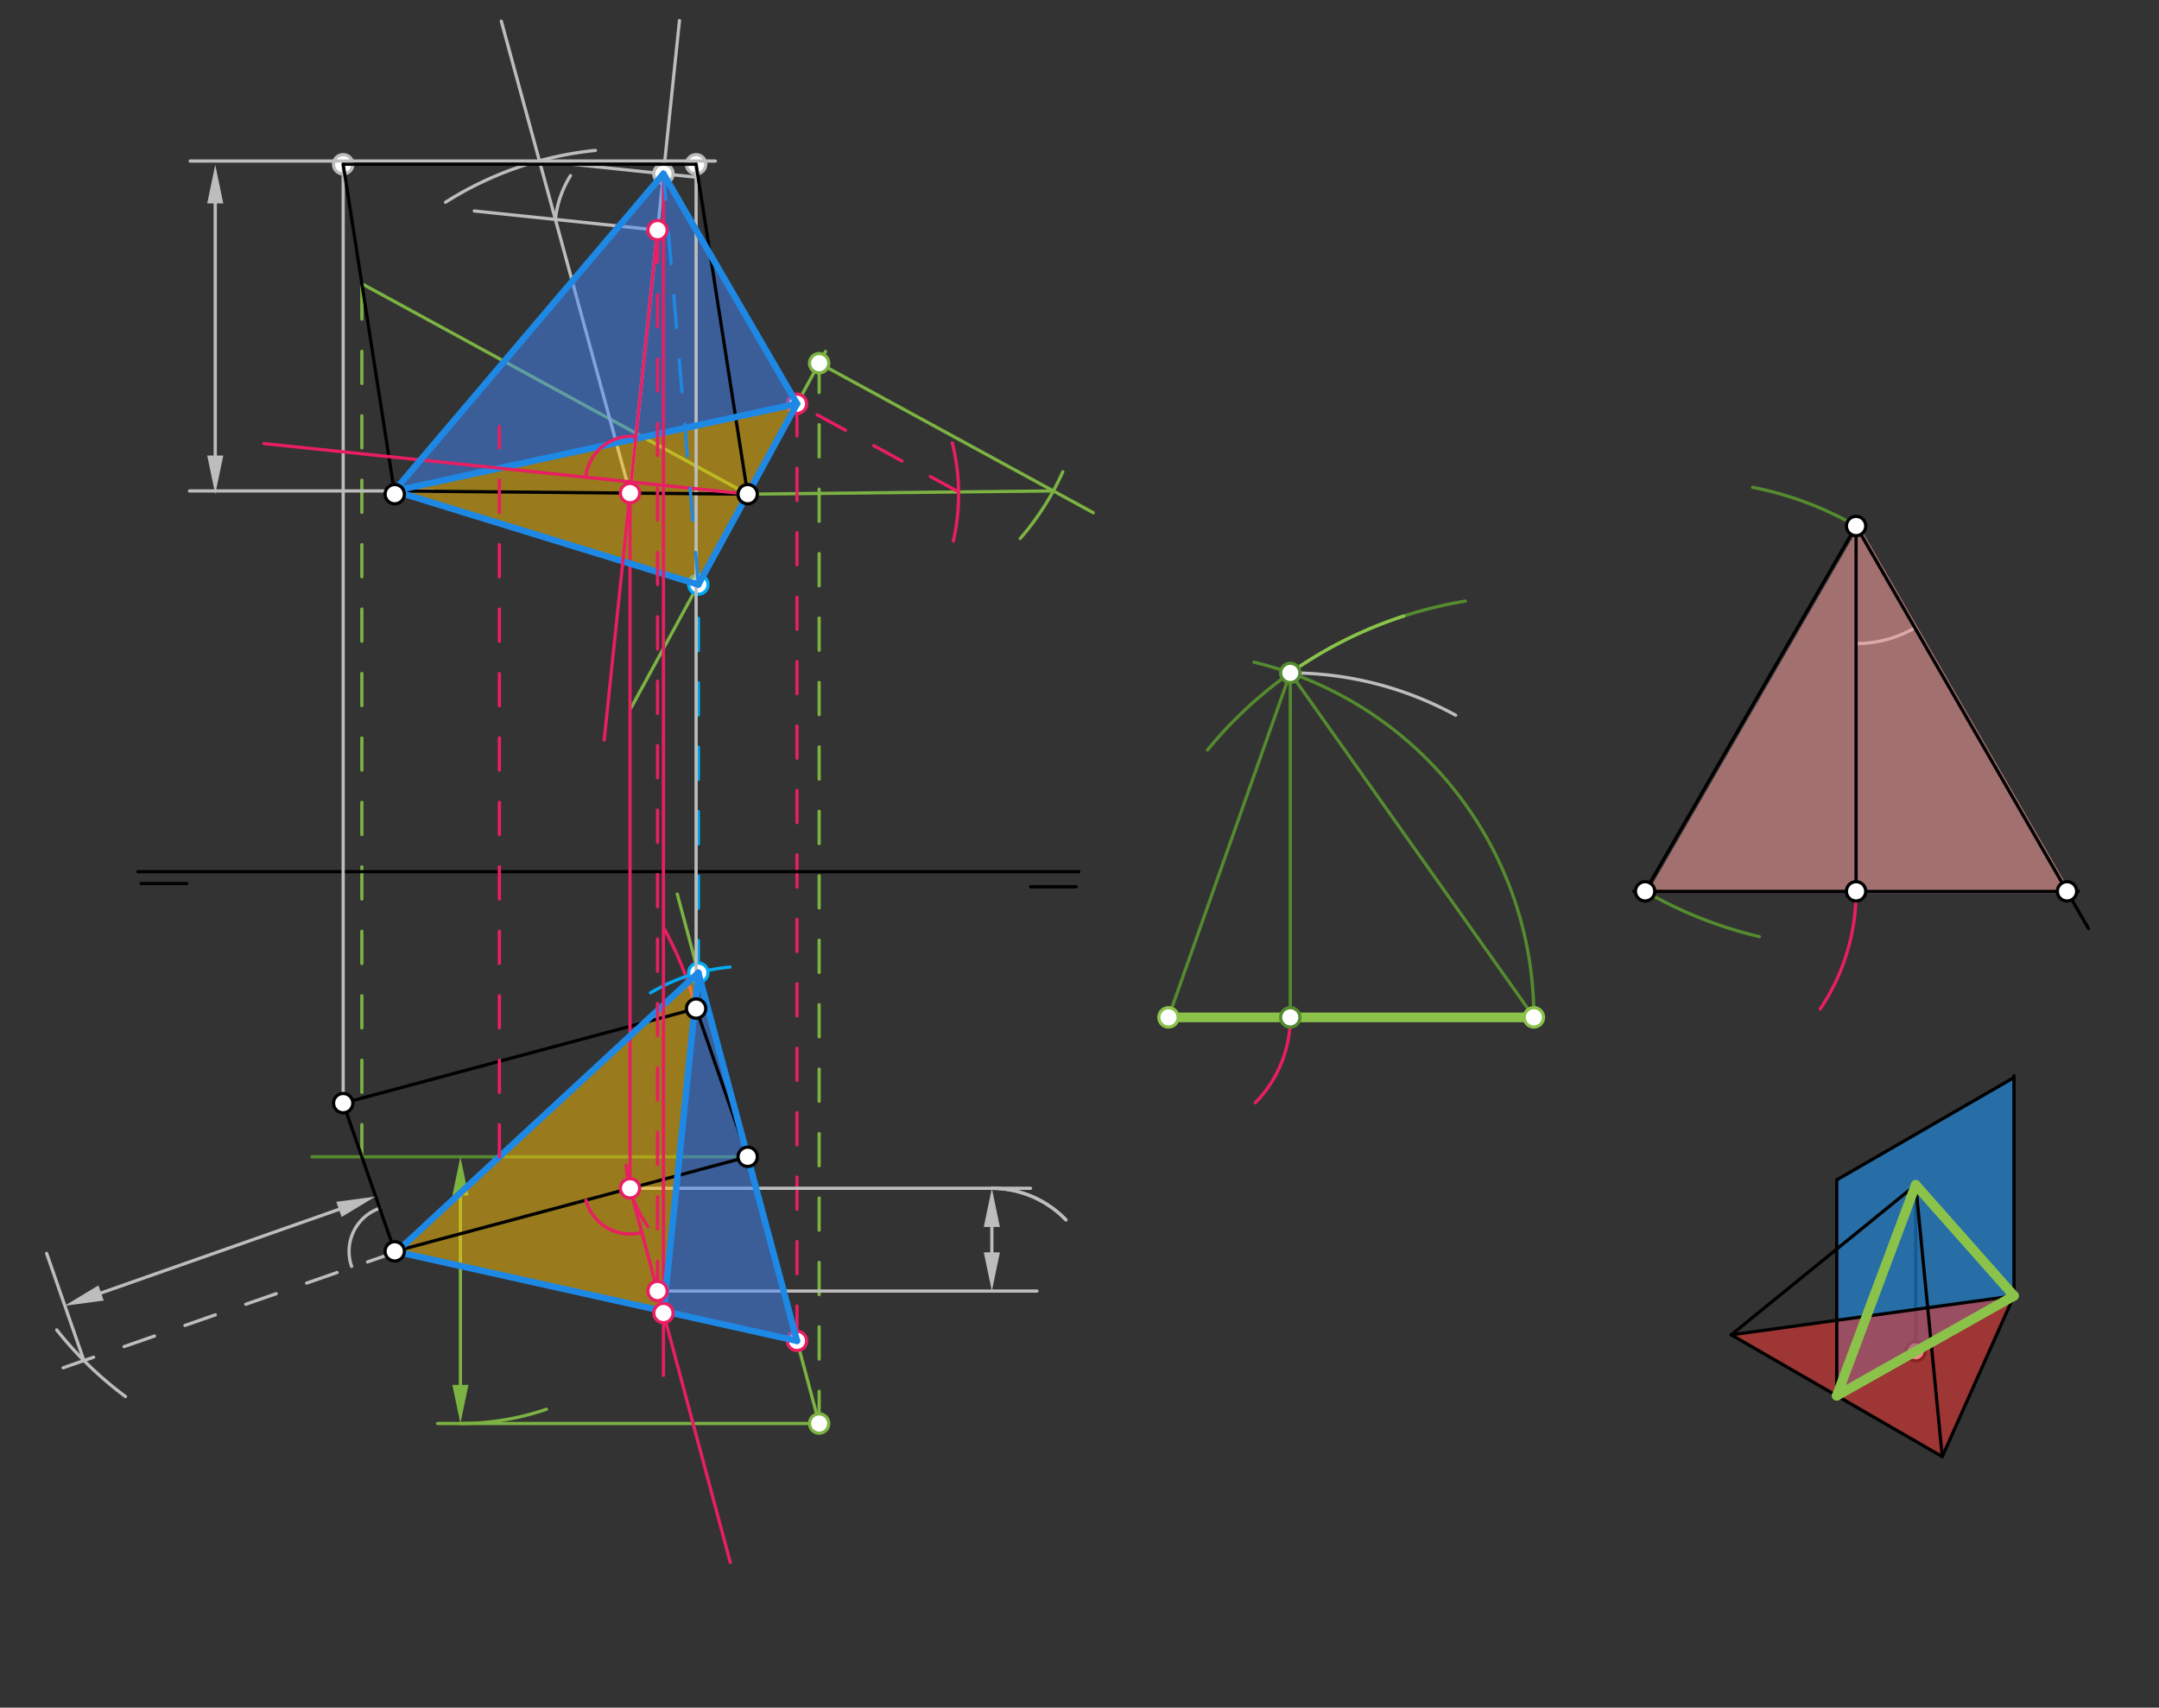 <svg xmlns="http://www.w3.org/2000/svg" class="svg--816" height="100%" preserveAspectRatio="xMidYMid meet" viewBox="0 0 670 530" width="100%"><rect x="0" y="0" width="670" height="530" fill="#333333" stroke="none"/><defs><marker id="marker-arrow" markerHeight="16" markerUnits="userSpaceOnUse" markerWidth="24" orient="auto-start-reverse" refX="24" refY="4" viewBox="0 0 24 8"><path d="M 0 0 L 24 4 L 0 8 z" stroke="inherit"></path></marker></defs><g class="aux-layer--949"><g class="element--733"><line stroke="#BDBDBD" stroke-dasharray="10" stroke-linecap="round" stroke-width="1" x1="123.5" x2="12.378" y1="388.375" y2="427.026"></line></g><g class="element--733"><path d="M 117.844 374.988 A 14.173 14.173 0 0 0 109.113 393.031" fill="none" stroke="#BDBDBD" stroke-dasharray="none" stroke-linecap="round" stroke-width="1"></path></g><g class="element--733"><path d="M 216.022 313.029 A 113.386 113.386 0 0 0 206.042 288.081" fill="none" stroke="#E91E63" stroke-dasharray="none" stroke-linecap="round" stroke-width="1"></path></g><g class="element--733"><line stroke="#000000" stroke-dasharray="none" stroke-linecap="round" stroke-width="1" x1="594.494" x2="594.494" y1="419.378" y2="367.75"></line></g><g class="element--733"><path d="M 575.994 199.75 A 36.494 36.494 0 0 0 594.241 194.861" fill="none" stroke="#BDBDBD" stroke-dasharray="none" stroke-linecap="round" stroke-width="1"></path></g><g class="element--733"><line stroke="#BDBDBD" stroke-dasharray="none" stroke-linecap="round" stroke-width="1" x1="575.994" x2="641.458" y1="276.642" y2="276.642"></line></g><g class="element--733"><line stroke="#7CB342" stroke-dasharray="none" stroke-linecap="round" stroke-width="1" x1="210.172" x2="254.204" y1="277.482" y2="441.813"></line></g><g class="element--733"><line stroke="#558B2F" stroke-dasharray="none" stroke-linecap="round" stroke-width="1" x1="232.022" x2="96.8" y1="359.029" y2="359.029"></line></g><g class="element--733"><line stroke="#7CB342" stroke-dasharray="10" stroke-linecap="round" stroke-width="1" x1="112.293" x2="112.293" y1="359.029" y2="88.052"></line></g><g class="element--733"><line stroke="#7CB342" stroke-dasharray="none" stroke-linecap="round" stroke-width="1" x1="232.022" x2="112.293" y1="153.375" y2="88.052"></line></g><g class="element--733"><line stroke="#7CB342" stroke-dasharray="none" stroke-linecap="round" stroke-width="1" x1="256.197" x2="195.843" y1="109.066" y2="219.687"></line></g><g class="element--733"><line stroke="#7CB342" stroke-dasharray="10" stroke-linecap="round" stroke-width="1" x1="254.204" x2="254.204" y1="441.813" y2="112.718"></line></g><g class="element--733"><line stroke="#7CB342" stroke-dasharray="none" stroke-linecap="round" stroke-width="1" x1="254.204" x2="135.8" y1="441.813" y2="441.813"></line></g><g class="element--733"><line stroke="#7CB342" stroke-dasharray="none" stroke-linecap="round" stroke-width="1" x1="142.878" x2="142.878" y1="371.029" y2="429.813"></line><path d="M142.878,359.029 l12,2.5 l0,-5 z" fill="#7CB342" stroke="#7CB342" stroke-width="0" transform="rotate(90, 142.878, 359.029)"></path><path d="M142.878,441.813 l12,2.5 l0,-5 z" fill="#7CB342" stroke="#7CB342" stroke-width="0" transform="rotate(270, 142.878, 441.813)"></path></g><g class="element--733"><line stroke="#7CB342" stroke-dasharray="none" stroke-linecap="round" stroke-width="1" x1="254.204" x2="339.28" y1="112.718" y2="159.134"></line></g><g class="element--733"><path d="M 142.878 441.813 A 82.785 82.785 0 0 0 169.577 437.39" fill="none" stroke="#7CB342" stroke-dasharray="none" stroke-linecap="round" stroke-width="1"></path></g><g class="element--733"><path d="M 329.831 146.395 A 82.786 82.786 0 0 1 316.607 167.118" fill="none" stroke="#7CB342" stroke-dasharray="none" stroke-linecap="round" stroke-width="1"></path></g><g class="element--733"><line stroke="#7CB342" stroke-dasharray="none" stroke-linecap="round" stroke-width="1" x1="232.022" x2="326.878" y1="153.375" y2="152.367"></line></g><g class="element--733"><path d="M 575.994 276.642 A 65.463 65.463 0 0 1 564.87 313.148" fill="none" stroke="#E91E63" stroke-dasharray="none" stroke-linecap="round" stroke-width="1"></path></g><g class="element--733"><path d="M 295.522 137.461 A 65.463 65.463 0 0 1 295.85 167.915" fill="none" stroke="#E91E63" stroke-dasharray="none" stroke-linecap="round" stroke-width="1"></path></g><g class="element--733"><line stroke="#E91E63" stroke-dasharray="10" stroke-linecap="round" stroke-width="1" x1="297.482" x2="247.33" y1="152.68" y2="125.317"></line></g><g class="element--733"><line stroke="#E91E63" stroke-dasharray="10" stroke-linecap="round" stroke-width="1" x1="247.33" x2="247.33" y1="125.317" y2="418.846"></line></g><g class="element--733"><path d="M 226.548 300.138 A 59.145 59.145 0 0 0 201.863 308.151" fill="none" stroke="#03A9F4" stroke-dasharray="none" stroke-linecap="round" stroke-width="1"></path></g><g class="element--733"><line stroke="#03A9F4" stroke-dasharray="10" stroke-linecap="round" stroke-width="1" x1="216.714" x2="216.714" y1="301.899" y2="181.432"></line></g><g class="element--733"><line stroke="#BDBDBD" stroke-dasharray="none" stroke-linecap="round" stroke-width="1" x1="204.057" x2="321.8" y1="400.687" y2="400.687"></line></g><g class="element--733"><line stroke="#BDBDBD" stroke-dasharray="none" stroke-linecap="round" stroke-width="1" x1="195.516" x2="319.8" y1="368.81" y2="368.81"></line></g><g class="element--733"><line stroke="#BDBDBD" stroke-dasharray="none" stroke-linecap="round" stroke-width="1" x1="307.8" x2="307.8" y1="380.81" y2="388.687"></line><path d="M307.8,368.81 l12,2.5 l0,-5 z" fill="#BDBDBD" stroke="#BDBDBD" stroke-width="0" transform="rotate(90, 307.8, 368.81)"></path><path d="M307.8,400.687 l12,2.5 l0,-5 z" fill="#BDBDBD" stroke="#BDBDBD" stroke-width="0" transform="rotate(270, 307.8, 400.687)"></path></g><g class="element--733"><path d="M 307.8 368.81 A 31.876 31.876 0 0 1 330.819 378.636" fill="none" stroke="#BDBDBD" stroke-dasharray="none" stroke-linecap="round" stroke-width="1"></path></g><g class="element--733"><line stroke="#BDBDBD" stroke-dasharray="none" stroke-linecap="round" stroke-width="1" x1="204.057" x2="147.186" y1="71.428" y2="65.476"></line></g><g class="element--733"><path d="M 307.8 368.81 A 31.876 31.876 0 0 1 330.584 378.393" fill="none" stroke="#BDBDBD" stroke-dasharray="none" stroke-linecap="round" stroke-width="1"></path></g><g class="element--733"><path d="M 172.355 68.11 A 31.876 31.876 0 0 1 177.041 54.511" fill="none" stroke="#BDBDBD" stroke-dasharray="none" stroke-linecap="round" stroke-width="1"></path></g><g class="element--733"><line stroke="#BDBDBD" stroke-dasharray="none" stroke-linecap="round" stroke-width="1" x1="195.516" x2="155.571" y1="153.042" y2="6.566"></line></g><g class="element--733"><path d="M 400.41 208.849 A 106.901 106.901 0 0 1 451.734 221.976" fill="none" stroke="#BDBDBD" stroke-dasharray="none" stroke-linecap="round" stroke-width="1"></path></g><g class="element--733"><path d="M 184.776 46.683 A 106.9 106.9 0 0 0 138.257 62.77" fill="none" stroke="#BDBDBD" stroke-dasharray="none" stroke-linecap="round" stroke-width="1"></path></g><g class="element--733"><line stroke="#BDBDBD" stroke-dasharray="none" stroke-linecap="round" stroke-width="1" x1="195.877" x2="210.864" y1="149.592" y2="6.382"></line></g><g class="element--733"><line stroke="#BDBDBD" stroke-dasharray="none" stroke-linecap="round" stroke-width="1" x1="167.391" x2="215.607" y1="49.908" y2="54.954"></line></g><g class="element--733"><circle cx="106.5" cy="50.982" r="3" stroke="#BDBDBD" stroke-width="1" fill="#ffffff"></circle>}</g><g class="element--733"><circle cx="216.022" cy="50.982" r="3" stroke="#BDBDBD" stroke-width="1" fill="#ffffff"></circle>}</g><g class="element--733"><circle cx="594.494" cy="419.378" r="3" stroke="#000000" stroke-width="1" fill="#ffffff"></circle>}</g><g class="element--733"><circle cx="254.204" cy="441.813" r="3" stroke="#7CB342" stroke-width="1" fill="#ffffff"></circle>}</g><g class="element--733"><circle cx="254.204" cy="112.718" r="3" stroke="#7CB342" stroke-width="1" fill="#ffffff"></circle>}</g><g class="element--733"><circle cx="247.33" cy="125.317" r="3" stroke="#E91E63" stroke-width="1" fill="#ffffff"></circle>}</g><g class="element--733"><circle cx="247.33" cy="416.159" r="3" stroke="#E91E63" stroke-width="1" fill="#ffffff"></circle>}</g><g class="element--733"><circle cx="216.714" cy="301.899" r="3" stroke="#03A9F4" stroke-width="1" fill="#ffffff"></circle>}</g><g class="element--733"><circle cx="216.714" cy="181.432" r="3" stroke="#03A9F4" stroke-width="1" fill="#ffffff"></circle>}</g><g class="element--733"><circle cx="205.887" cy="53.937" r="3" stroke="#BDBDBD" stroke-width="1" fill="#ffffff"></circle>}</g></g><g class="main-layer--75a"><g class="element--733"><g fill="#2196F3" opacity="0.6"><path d="M 569.994 366.188 L 624.994 334.433 L 624.994 402.188 L 569.994 433.188 L 569.994 366.188 Z" stroke="none"></path></g></g><g class="element--733"><g fill="#E53935" opacity="0.6"><path d="M 537.249 414.282 L 624.994 402.188 L 602.74 452.093 L 537.249 414.282 Z" stroke="none"></path></g></g><g class="element--733"><g fill="#EF9A9A" opacity="0.6"><path d="M 576.994 163.256 L 511.531 276.642 L 642.458 276.642 L 576.994 163.256 Z" stroke="none"></path></g></g><g class="element--733"><g fill="#448aff" opacity="0.5"><path d="M 122.5 153.375 L 247.33 125.317 L 205.8 52.613 L 122.5 153.375 Z" stroke="none"></path></g></g><g class="element--733"><g fill="#448aff" opacity="0.5"><path d="M 205.887 407.518 L 216.714 301.899 L 247.33 416.158 L 205.887 407.518 Z" stroke="none"></path></g></g><g class="element--733"><g fill="#FFC107" opacity="0.5"><path d="M 122.344 152.375 L 247.33 125.317 L 216.714 181.432 L 122.344 152.375 Z" stroke="none"></path></g></g><g class="element--733"><g fill="#FFC107" opacity="0.5"><path d="M 205.887 407.518 L 216.714 301.899 L 123.11 388.511 L 205.887 407.518 Z" stroke="none"></path></g></g><g class="element--733"><line stroke="#000000" stroke-dasharray="none" stroke-linecap="round" stroke-width="1" x1="42.8" x2="334.8" y1="270.539" y2="270.539"></line></g><g class="element--733"><line stroke="#000000" stroke-dasharray="none" stroke-linecap="round" stroke-width="1" x1="319.8" x2="333.973" y1="275.212" y2="275.212"></line></g><g class="element--733"><line stroke="#000000" stroke-dasharray="none" stroke-linecap="round" stroke-width="1" x1="43.8" x2="57.973" y1="274.212" y2="274.212"></line></g><g class="element--733"><line stroke="#000000" stroke-dasharray="none" stroke-linecap="round" stroke-width="1" x1="106.5" x2="216.022" y1="342.375" y2="313.029"></line></g><g class="element--733"><line stroke="#000000" stroke-dasharray="none" stroke-linecap="round" stroke-width="1" x1="216.022" x2="232.022" y1="313.029" y2="359.029"></line></g><g class="element--733"><line stroke="#000000" stroke-dasharray="none" stroke-linecap="round" stroke-width="1" x1="122.5" x2="106.5" y1="388.375" y2="342.375"></line></g><g class="element--733"><line stroke="#000000" stroke-dasharray="none" stroke-linecap="round" stroke-width="1" x1="122.5" x2="232.022" y1="388.375" y2="359.029"></line></g><g class="element--733"><path d="M 17.603 412.758 A 113.386 113.386 0 0 0 38.945 433.439" fill="none" stroke="#BDBDBD" stroke-dasharray="none" stroke-linecap="round" stroke-width="1"></path></g><g class="element--733"><line stroke="#BDBDBD" stroke-dasharray="none" stroke-linecap="round" stroke-width="1" x1="26.046" x2="14.476" y1="422.272" y2="389.006"></line></g><g class="element--733"><line stroke="#BDBDBD" stroke-dasharray="none" stroke-linecap="round" stroke-width="1" x1="31.367" x2="105.179" y1="401.293" y2="375.354"></line><path d="M20.046,405.272 l12,2.5 l0,-5 z" fill="#BDBDBD" stroke="#BDBDBD" stroke-width="0" transform="rotate(340.637, 20.046, 405.272)"></path><path d="M116.5,371.375 l12,2.5 l0,-5 z" fill="#BDBDBD" stroke="#BDBDBD" stroke-width="0" transform="rotate(160.637, 116.5, 371.375)"></path></g><g class="element--733"><line stroke="#BDBDBD" stroke-dasharray="none" stroke-linecap="round" stroke-width="1" x1="134.5" x2="58.8" y1="152.375" y2="152.375"></line></g><g class="element--733"><line stroke="#BDBDBD" stroke-dasharray="none" stroke-linecap="round" stroke-width="1" x1="66.8" x2="66.8" y1="141.375" y2="63.138"></line><path d="M66.8,153.375 l12,2.5 l0,-5 z" fill="#BDBDBD" stroke="#BDBDBD" stroke-width="0" transform="rotate(270, 66.8, 153.375)"></path><path d="M66.8,51.138 l12,2.5 l0,-5 z" fill="#BDBDBD" stroke="#BDBDBD" stroke-width="0" transform="rotate(90, 66.8, 51.138)"></path></g><g class="element--733"><line stroke="#BDBDBD" stroke-dasharray="none" stroke-linecap="round" stroke-width="1" x1="59.003" x2="222" y1="49.982" y2="49.982"></line></g><g class="element--733"><line stroke="#BDBDBD" stroke-dasharray="none" stroke-linecap="round" stroke-width="1" x1="106.5" x2="106.5" y1="342.375" y2="50.982"></line></g><g class="element--733"><line stroke="#BDBDBD" stroke-dasharray="none" stroke-linecap="round" stroke-width="1" x1="216.022" x2="216.022" y1="313.029" y2="50.982"></line></g><g class="element--733"><line stroke="#000000" stroke-dasharray="none" stroke-linecap="round" stroke-width="1" x1="122.5" x2="106.5" y1="153.375" y2="50.982"></line></g><g class="element--733"><line stroke="#000000" stroke-dasharray="none" stroke-linecap="round" stroke-width="1" x1="216.022" x2="232.022" y1="50.982" y2="153.375"></line></g><g class="element--733"><line stroke="#000000" stroke-dasharray="none" stroke-linecap="round" stroke-width="1" x1="106.5" x2="216.022" y1="50.982" y2="50.982"></line></g><g class="element--733"><line stroke="#000000" stroke-dasharray="none" stroke-linecap="round" stroke-width="1" x1="122.344" x2="232.022" y1="152.375" y2="153.375"></line></g><g class="element--733"><line stroke="#000000" stroke-dasharray="none" stroke-linecap="round" stroke-width="1" x1="569.994" x2="569.994" y1="433.188" y2="366.188"></line></g><g class="element--733"><line stroke="#000000" stroke-dasharray="none" stroke-linecap="round" stroke-width="1" x1="569.994" x2="624.994" y1="433.188" y2="402.188"></line></g><g class="element--733"><line stroke="#000000" stroke-dasharray="none" stroke-linecap="round" stroke-width="1" x1="624.994" x2="624.994" y1="402.188" y2="333.872"></line></g><g class="element--733"><line stroke="#000000" stroke-dasharray="none" stroke-linecap="round" stroke-width="1" x1="624.994" x2="569.994" y1="334.433" y2="366.188"></line></g><g class="element--733"><line stroke="#000000" stroke-dasharray="none" stroke-linecap="round" stroke-width="1" x1="569.994" x2="602.74" y1="433.188" y2="452.093"></line></g><g class="element--733"><line stroke="#000000" stroke-dasharray="none" stroke-linecap="round" stroke-width="1" x1="602.74" x2="624.994" y1="452.093" y2="402.188"></line></g><g class="element--733"><line stroke="#000000" stroke-dasharray="none" stroke-linecap="round" stroke-width="1" x1="569.994" x2="537.249" y1="433.188" y2="414.282"></line></g><g class="element--733"><line stroke="#000000" stroke-dasharray="none" stroke-linecap="round" stroke-width="1" x1="537.249" x2="624.994" y1="414.282" y2="402.188"></line></g><g class="element--733"><line stroke="#000000" stroke-dasharray="none" stroke-linecap="round" stroke-width="1" x1="594.494" x2="624.994" y1="367.75" y2="402.188"></line></g><g class="element--733"><line stroke="#000000" stroke-dasharray="none" stroke-linecap="round" stroke-width="1" x1="594.494" x2="569.994" y1="367.75" y2="433.187"></line></g><g class="element--733"><line stroke="#000000" stroke-dasharray="none" stroke-linecap="round" stroke-width="1" x1="594.494" x2="602.74" y1="367.75" y2="452.093"></line></g><g class="element--733"><line stroke="#000000" stroke-dasharray="none" stroke-linecap="round" stroke-width="1" x1="594.494" x2="537.249" y1="367.75" y2="414.282"></line></g><g class="element--733"><line stroke="#000000" stroke-dasharray="none" stroke-linecap="round" stroke-width="1" x1="506.994" x2="644.994" y1="276.642" y2="276.642"></line></g><g class="element--733"><line stroke="#000000" stroke-dasharray="none" stroke-linecap="round" stroke-width="1" x1="575.994" x2="575.994" y1="276.642" y2="163.256"></line></g><g class="element--733"><line stroke="#000000" stroke-dasharray="none" stroke-linecap="round" stroke-width="1" x1="575.994" x2="648.136" y1="163.256" y2="288.209"></line></g><g class="element--733"><line stroke="#000000" stroke-dasharray="none" stroke-linecap="round" stroke-width="1" x1="575.994" x2="510.531" y1="163.256" y2="276.642"></line></g><g class="element--733"><line stroke="#8BC34A" stroke-dasharray="none" stroke-linecap="round" stroke-width="3" x1="594.494" x2="569.994" y1="367.75" y2="433.188"></line></g><g class="element--733"><line stroke="#8BC34A" stroke-dasharray="none" stroke-linecap="round" stroke-width="3" x1="624.994" x2="569.994" y1="402.188" y2="433.187"></line></g><g class="element--733"><line stroke="#8BC34A" stroke-dasharray="none" stroke-linecap="round" stroke-width="3" x1="594.494" x2="624.994" y1="367.75" y2="402.188"></line></g><g class="element--733"><line stroke="#8BC34A" stroke-dasharray="none" stroke-linecap="round" stroke-width="3" x1="476" x2="362.614" y1="315.75" y2="315.75"></line></g><g class="element--733"><path d="M 575.994 163.256 A 103.809 103.809 0 0 0 543.888 151.254" fill="none" stroke="#558B2F" stroke-dasharray="none" stroke-linecap="round" stroke-width="1"></path></g><g class="element--733"><path d="M 510.531 276.642 A 130.927 130.927 0 0 0 545.974 290.695" fill="none" stroke="#558B2F" stroke-dasharray="none" stroke-linecap="round" stroke-width="1"></path></g><g class="element--733"><path d="M 374.74 232.755 A 130.927 130.927 0 0 1 454.747 186.56" fill="none" stroke="#558B2F" stroke-dasharray="none" stroke-linecap="round" stroke-width="1"></path></g><g class="element--733"><path d="M 435.597 191.213 A 130.927 130.927 0 0 0 401.127 208.345" fill="none" stroke="#8BC34A" stroke-dasharray="none" stroke-linecap="round" stroke-width="1"></path></g><g class="element--733"><path d="M 476 315.75 A 113.386 113.386 0 0 0 389.122 205.506" fill="none" stroke="#558B2F" stroke-dasharray="none" stroke-linecap="round" stroke-width="1"></path></g><g class="element--733"><line stroke="#558B2F" stroke-dasharray="none" stroke-linecap="round" stroke-width="1" x1="400.41" x2="362.614" y1="208.849" y2="315.75"></line></g><g class="element--733"><line stroke="#558B2F" stroke-dasharray="none" stroke-linecap="round" stroke-width="1" x1="400.41" x2="476" y1="208.849" y2="315.668"></line></g><g class="element--733"><line stroke="#558B2F" stroke-dasharray="none" stroke-linecap="round" stroke-width="1" x1="400.41" x2="400.41" y1="208.849" y2="315.75"></line></g><g class="element--733"><path d="M 400.41 315.75 A 37.795 37.795 0 0 1 389.551 342.262" fill="none" stroke="#E91E63" stroke-dasharray="none" stroke-linecap="round" stroke-width="1"></path></g><g class="element--733"><path d="M 201.076 380.725 A 37.794 37.794 0 0 1 194.321 361.674" fill="none" stroke="#E91E63" stroke-dasharray="none" stroke-linecap="round" stroke-width="1"></path></g><g class="element--733"><line stroke="#E91E63" stroke-dasharray="none" stroke-linecap="round" stroke-width="1" x1="195.516" x2="195.516" y1="368.81" y2="153.042"></line></g><g class="element--733"><line stroke="#1E88E5" stroke-dasharray="none" stroke-linecap="round" stroke-width="2" x1="247.33" x2="216.714" y1="416.158" y2="301.899"></line></g><g class="element--733"><line stroke="#1E88E5" stroke-dasharray="none" stroke-linecap="round" stroke-width="2" x1="216.714" x2="123.11" y1="301.899" y2="388.511"></line></g><g class="element--733"><line stroke="#1E88E5" stroke-dasharray="none" stroke-linecap="round" stroke-width="2" x1="123.11" x2="247.33" y1="388.511" y2="416.158"></line></g><g class="element--733"><line stroke="#1E88E5" stroke-dasharray="none" stroke-linecap="round" stroke-width="2" x1="122.344" x2="216.714" y1="152.375" y2="181.432"></line></g><g class="element--733"><line stroke="#1E88E5" stroke-dasharray="none" stroke-linecap="round" stroke-width="2" x1="122.344" x2="247.33" y1="152.375" y2="125.317"></line></g><g class="element--733"><line stroke="#1E88E5" stroke-dasharray="none" stroke-linecap="round" stroke-width="2" x1="247.33" x2="216.714" y1="125.317" y2="181.432"></line></g><g class="element--733"><line stroke="#E91E63" stroke-dasharray="none" stroke-linecap="round" stroke-width="1" x1="195.516" x2="226.631" y1="368.81" y2="484.932"></line></g><g class="element--733"><path d="M 181.84 372.531 A 14.173 14.173 0 0 0 199.184 382.501" fill="none" stroke="#E91E63" stroke-dasharray="none" stroke-linecap="round" stroke-width="1"></path></g><g class="element--733"><line stroke="#E91E63" stroke-dasharray="10" stroke-linecap="round" stroke-width="1" x1="154.972" x2="154.972" y1="359.029" y2="132.412"></line></g><g class="element--733"><line stroke="#E91E63" stroke-dasharray="none" stroke-linecap="round" stroke-width="1" x1="81.879" x2="232.022" y1="137.662" y2="153.375"></line></g><g class="element--733"><line stroke="#E91E63" stroke-dasharray="none" stroke-linecap="round" stroke-width="1" x1="187.494" x2="204.057" y1="229.694" y2="71.428"></line></g><g class="element--733"><path d="M 197.352 135.496 A 14.173 14.173 0 0 0 181.781 148.117" fill="none" stroke="#E91E63" stroke-dasharray="none" stroke-linecap="round" stroke-width="1"></path></g><g class="element--733"><line stroke="#E91E63" stroke-dasharray="10" stroke-linecap="round" stroke-width="1" x1="204.057" x2="204.057" y1="71.428" y2="406.898"></line></g><g class="element--733"><line stroke="#E91E63" stroke-dasharray="none" stroke-linecap="round" stroke-width="1" x1="205.887" x2="205.887" y1="53.937" y2="426.871"></line></g><g class="element--733"><line stroke="#1E88E5" stroke-dasharray="none" stroke-linecap="round" stroke-width="2" x1="205.887" x2="122.344" y1="53.937" y2="152.375"></line></g><g class="element--733"><line stroke="#1E88E5" stroke-dasharray="none" stroke-linecap="round" stroke-width="2" x1="205.887" x2="247.33" y1="53.937" y2="125.317"></line></g><g class="element--733"><line stroke="#1E88E5" stroke-dasharray="10" stroke-linecap="round" stroke-width="1" x1="216.714" x2="205.887" y1="181.432" y2="53.937"></line></g><g class="element--733"><line stroke="#1E88E5" stroke-dasharray="none" stroke-linecap="round" stroke-width="2" x1="205.887" x2="216.714" y1="407.518" y2="301.899"></line></g><g class="element--733"><circle cx="106.5" cy="342.375" r="3" stroke="#000000" stroke-width="1" fill="#ffffff"></circle>}</g><g class="element--733"><circle cx="216.022" cy="313.029" r="3" stroke="#000000" stroke-width="1" fill="#ffffff"></circle>}</g><g class="element--733"><circle cx="122.5" cy="388.375" r="3" stroke="#000000" stroke-width="1" fill="#ffffff"></circle>}</g><g class="element--733"><circle cx="232.022" cy="359.029" r="3" stroke="#000000" stroke-width="1" fill="#ffffff"></circle>}</g><g class="element--733"><circle cx="122.5" cy="153.375" r="3" stroke="#000000" stroke-width="1" fill="#ffffff"></circle>}</g><g class="element--733"><circle cx="232.022" cy="153.375" r="3" stroke="#000000" stroke-width="1" fill="#ffffff"></circle>}</g><g class="element--733"><circle cx="575.994" cy="276.642" r="3" stroke="#000000" stroke-width="1" fill="#ffffff"></circle>}</g><g class="element--733"><circle cx="575.994" cy="163.256" r="3" stroke="#000000" stroke-width="1" fill="#ffffff"></circle>}</g><g class="element--733"><circle cx="510.531" cy="276.642" r="3" stroke="#000000" stroke-width="1" fill="#ffffff"></circle>}</g><g class="element--733"><circle cx="641.458" cy="276.642" r="3" stroke="#000000" stroke-width="1" fill="#ffffff"></circle>}</g><g class="element--733"><circle cx="362.614" cy="315.75" r="3" stroke="#8BC34A" stroke-width="1" fill="#ffffff"></circle>}</g><g class="element--733"><circle cx="476" cy="315.75" r="3" stroke="#8BC34A" stroke-width="1" fill="#ffffff"></circle>}</g><g class="element--733"><circle cx="400.41" cy="208.849" r="3" stroke="#558B2F" stroke-width="1" fill="#ffffff"></circle>}</g><g class="element--733"><circle cx="400.41" cy="315.75" r="3" stroke="#558B2F" stroke-width="1" fill="#ffffff"></circle>}</g><g class="element--733"><circle cx="195.516" cy="368.81" r="3" stroke="#E91E63" stroke-width="1" fill="#ffffff"></circle>}</g><g class="element--733"><circle cx="195.516" cy="153.042" r="3" stroke="#E91E63" stroke-width="1" fill="#ffffff"></circle>}</g><g class="element--733"><circle cx="204.057" cy="71.428" r="3" stroke="#E91E63" stroke-width="1" fill="#ffffff"></circle>}</g><g class="element--733"><circle cx="204.057" cy="400.687" r="3" stroke="#E91E63" stroke-width="1" fill="#ffffff"></circle>}</g><g class="element--733"><circle cx="205.887" cy="407.518" r="3" stroke="#E91E63" stroke-width="1" fill="#ffffff"></circle>}</g></g><g class="snaps-layer--ac6"></g><g class="temp-layer--52d"></g></svg>